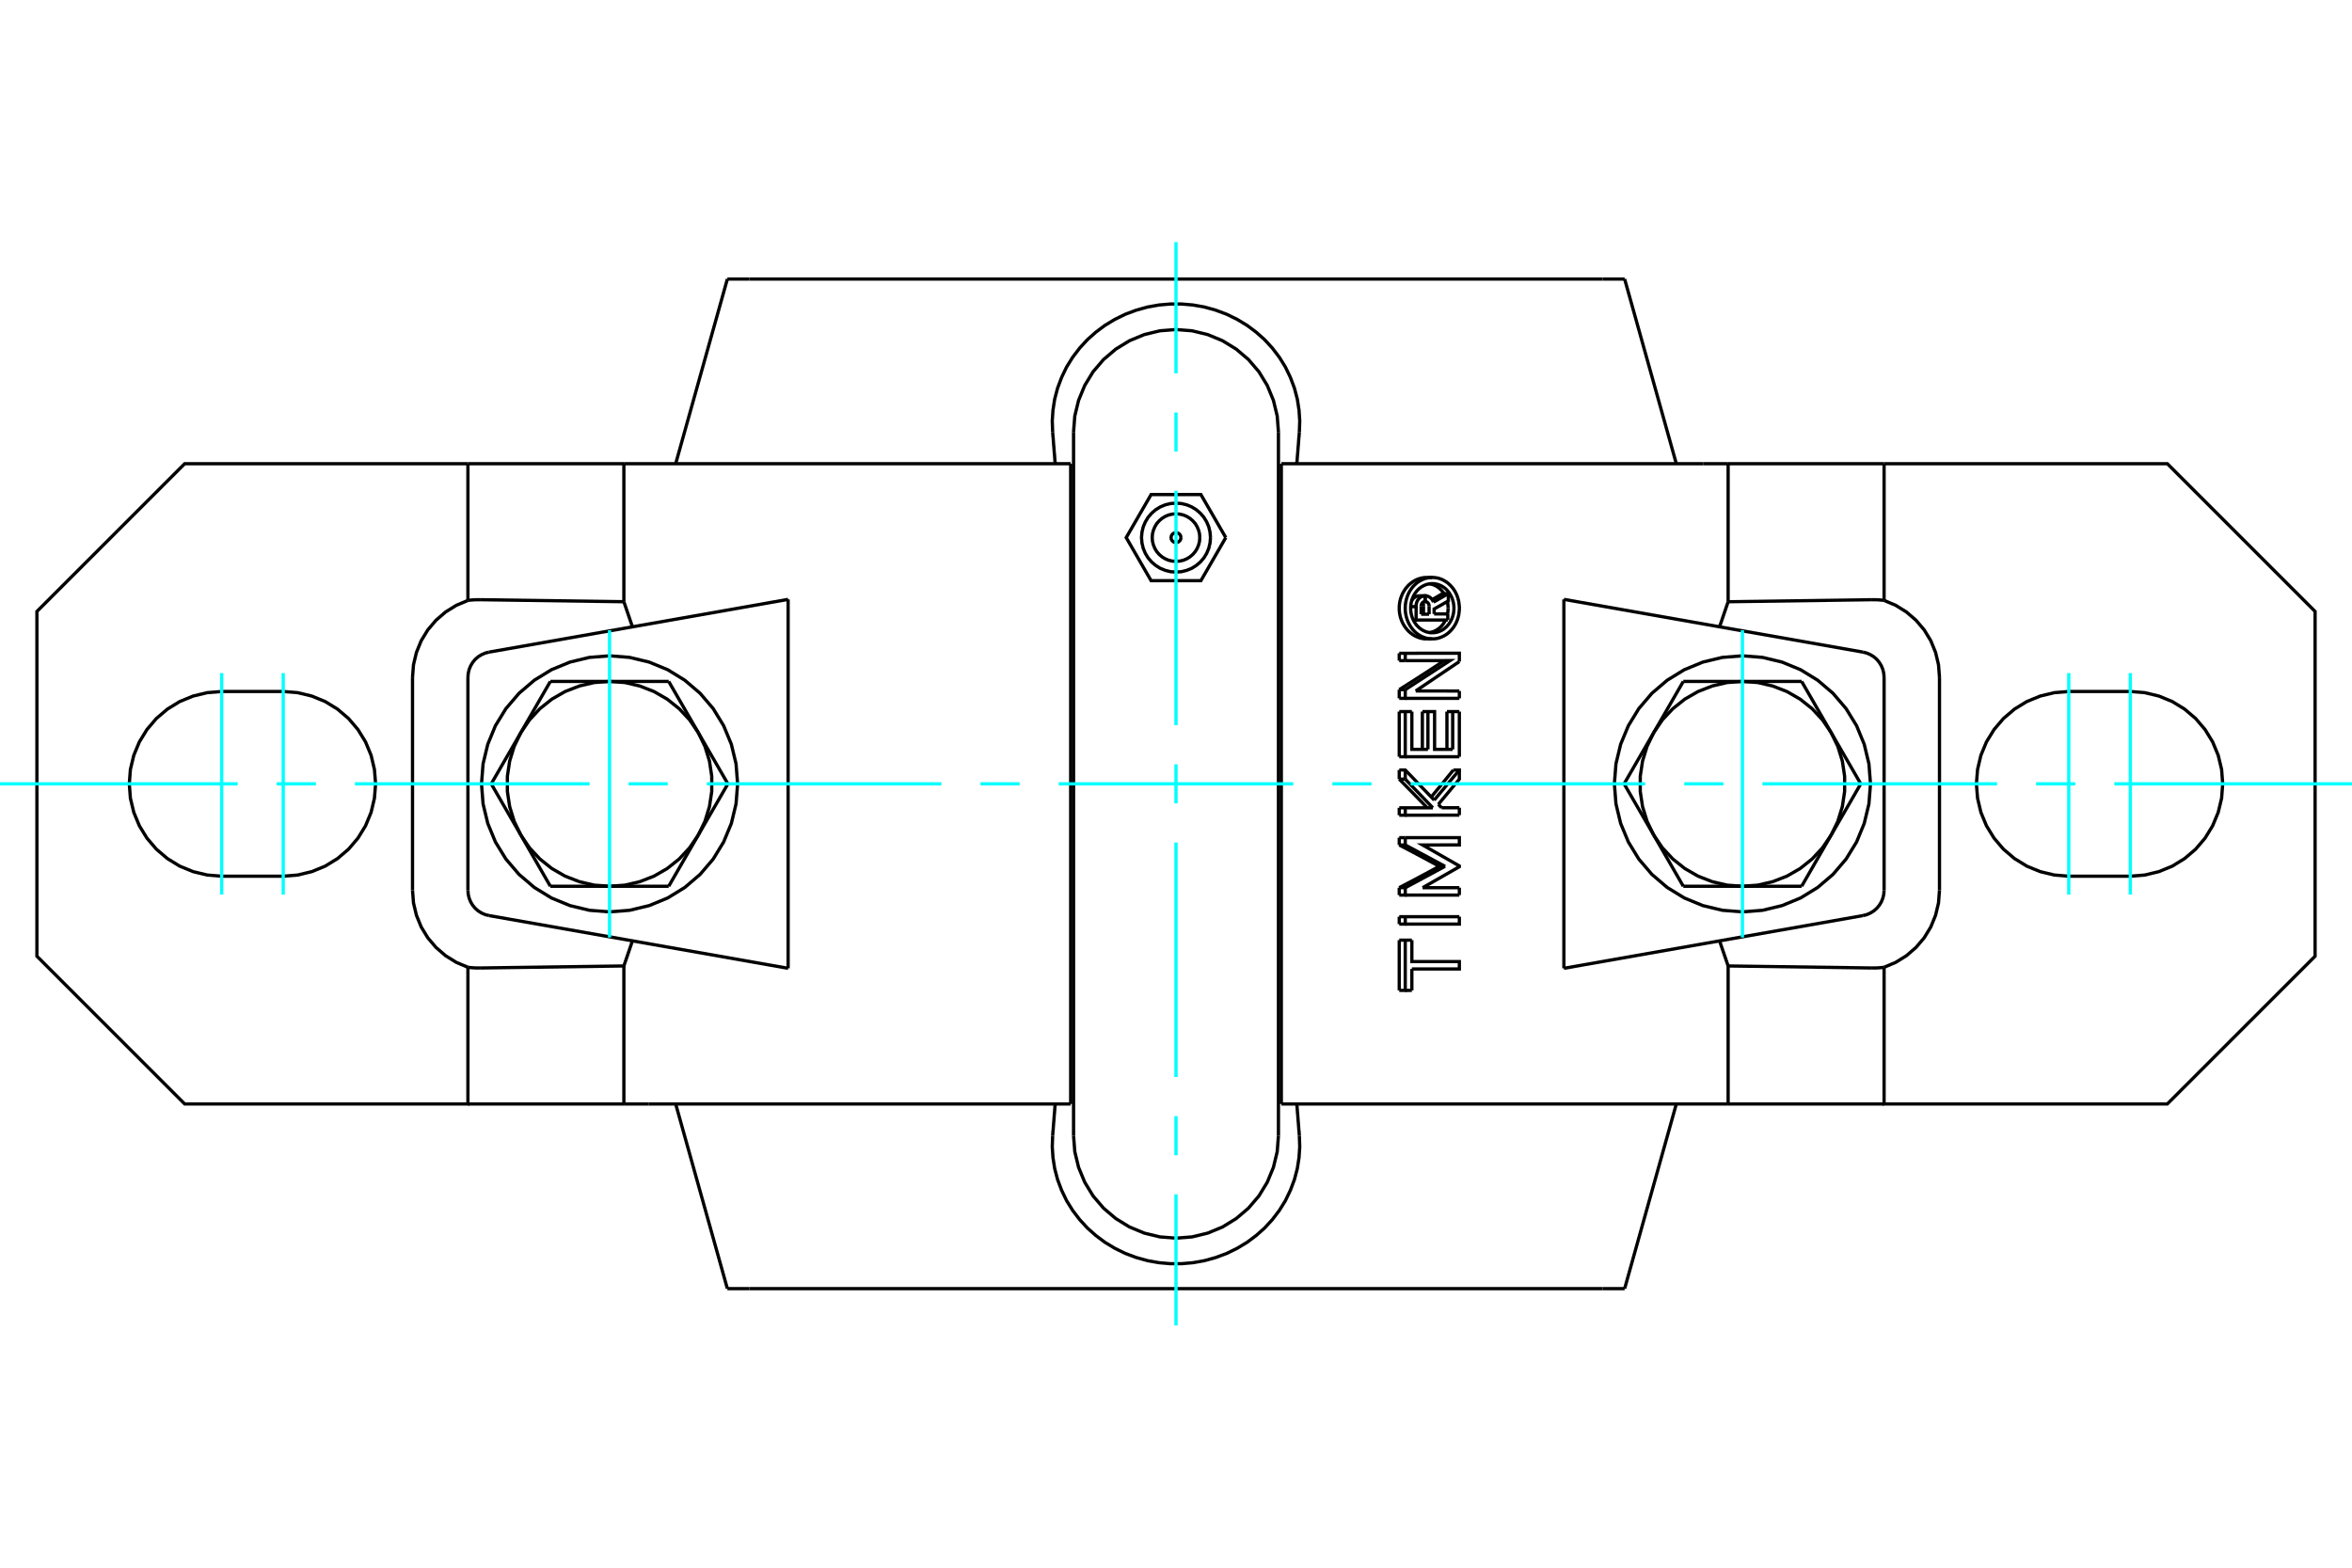 <?xml version="1.0" standalone="no"?>
<!DOCTYPE svg PUBLIC "-//W3C//DTD SVG 1.1//EN"
	"http://www.w3.org/Graphics/SVG/1.1/DTD/svg11.dtd">
<svg xmlns="http://www.w3.org/2000/svg" height="100%" width="100%" viewBox="0 0 36000 24000">
	<rect x="-1800" y="-1200" width="39600" height="26400" style="fill:#FFF"/>
	<g style="fill:none; fill-rule:evenodd" transform="matrix(1 0 0 1 0 0)">
		<g style="fill:none; stroke:#000; stroke-width:50; shape-rendering:geometricPrecision">
			<polyline points="19568,6613 19549,6368 19491,6129 19397,5901 19269,5691 19109,5504 18922,5345 18712,5216 18485,5122 18245,5064 18000,5045 17755,5064 17515,5122 17288,5216 17078,5345 16891,5504 16731,5691 16603,5901 16509,6129 16451,6368 16432,6613"/>
			<line x1="16432" y1="17387" x2="16432" y2="6613"/>
			<polyline points="16432,17387 16451,17632 16509,17871 16603,18099 16731,18309 16891,18496 17078,18655 17288,18784 17515,18878 17755,18936 18000,18955 18245,18936 18485,18878 18712,18784 18922,18655 19109,18496 19269,18309 19397,18099 19491,17871 19549,17632 19568,17387"/>
			<line x1="19568" y1="6613" x2="19568" y2="17387"/>
			<line x1="21752" y1="9403" x2="21874" y2="9403"/>
			<line x1="21752" y1="9280" x2="21752" y2="9403"/>
			<polyline points="21812,9209 21809,9209 21806,9209 21804,9210 21801,9210 21798,9211 21796,9212 21793,9213 21791,9214 21788,9215 21786,9217 21783,9218 21781,9220 21779,9221 21776,9223 21774,9225 21772,9227 21770,9229 21768,9231 21766,9234 21765,9236 21763,9239 21762,9241 21760,9244 21759,9247 21758,9250 21757,9252 21756,9255 21755,9258 21754,9261 21754,9264 21753,9267 21753,9270 21752,9273 21752,9277 21752,9280"/>
			<polyline points="21726,9121 21812,9121 21812,9209"/>
			<polyline points="21606,9200 21608,9196 21610,9192 21613,9188 21615,9185 21618,9181 21620,9177 21623,9174 21626,9170 21628,9167 21631,9164 21634,9161 21637,9158 21641,9155 21644,9152 21647,9149 21651,9147 21654,9144 21658,9142 21662,9140 21666,9137 21669,9135 21673,9133 21677,9132 21681,9130 21685,9128 21689,9127 21694,9126 21698,9125 21702,9124 21706,9123 21710,9122 21714,9122 21718,9122 21722,9121 21726,9121"/>
			<polyline points="21592,9287 21675,9287 21675,9280 21675,9273 21675,9266 21676,9258 21677,9251 21678,9244 21680,9237 21682,9230 21684,9223 21686,9216 21689,9210 21692,9203 21695,9197 21698,9191 21702,9185 21706,9179 21710,9174 21714,9168 21719,9163 21724,9158 21729,9154 21734,9150 21739,9145 21745,9142 21750,9138 21756,9135 21762,9132 21768,9130 21774,9128 21780,9126 21787,9124 21793,9123 21799,9122 21806,9121 21812,9121"/>
			<polyline points="21632,9492 21675,9492 21675,9287"/>
			<line x1="22160" y1="9492" x2="21675" y2="9492"/>
			<line x1="22160" y1="9399" x2="22160" y2="9492"/>
			<line x1="21951" y1="9399" x2="22160" y2="9399"/>
			<line x1="21788" y1="9403" x2="21788" y2="9278"/>
			<line x1="21874" y1="9403" x2="21874" y2="9278"/>
			<polyline points="21788,9278 21788,9277 21788,9275 21788,9274 21788,9272 21788,9270 21788,9269 21788,9267 21788,9266 21787,9264 21787,9263 21787,9261 21786,9260 21786,9258 21785,9257 21785,9255 21785,9254 21784,9252 21783,9251 21783,9249 21782,9248 21782,9246 21781,9245 21780,9244 21780,9242 21779,9241 21778,9240 21777,9238 21777,9237 21776,9236 21775,9235 21774,9233 21773,9232 21772,9231 21771,9230 21770,9229"/>
			<polyline points="21874,9278 21874,9275 21874,9272 21873,9269 21873,9266 21872,9263 21872,9260 21871,9257 21870,9254 21869,9251 21868,9248 21867,9246 21865,9243 21864,9240 21862,9238 21861,9235 21859,9233 21857,9231 21855,9229 21853,9227 21851,9225 21849,9223 21847,9221 21845,9219 21842,9218 21840,9216 21838,9215 21835,9214 21833,9213 21830,9212 21827,9211 21825,9210 21822,9210 21819,9209 21817,9209 21814,9209"/>
			<polyline points="21812,9209 21814,9209 21814,9121"/>
			<polyline points="21812,9121 21814,9121 21819,9121 21823,9122 21828,9122 21832,9123 21837,9124 21842,9125 21846,9126 21850,9127 21855,9129 21859,9130 21864,9132 21868,9134 21872,9136 21876,9139 21880,9141 21884,9144 21888,9146 21892,9149 21896,9152 21899,9156 21903,9159 21906,9162 21910,9166 21913,9170 21916,9173 21919,9177 21922,9182 21925,9186 21927,9190 21930,9194 21932,9199 21935,9203 21937,9208 21939,9213 21941,9218"/>
			<polyline points="21921,9180 21925,9177 21930,9175 21935,9172 21939,9169 21944,9167 21948,9164 21953,9162 21958,9159 21962,9156 21967,9154 21971,9151 21976,9148 21980,9146 21985,9143 21990,9140 21994,9138 21999,9135 22003,9133 22008,9130 22012,9127 22017,9125 22022,9122 22026,9119 22031,9117 22035,9114 22040,9111 22044,9109 22049,9106 22053,9103 22058,9101 22063,9098 22067,9096 22072,9093 22076,9090 22081,9088"/>
			<line x1="21941" y1="9218" x2="22168" y2="9088"/>
			<polyline points="22081,9088 22168,9088 22168,9200 21951,9323 21951,9399"/>
			<polyline points="21417,10894 21509,10894 21610,10894"/>
			<line x1="21417" y1="11585" x2="21417" y2="10894"/>
			<polyline points="21417,11585 21509,11585 21509,10894"/>
			<line x1="22337" y1="11585" x2="21509" y2="11585"/>
			<line x1="22337" y1="10894" x2="22337" y2="11585"/>
			<polyline points="22147,10894 22235,10894 22337,10894"/>
			<line x1="22147" y1="11472" x2="22147" y2="10894"/>
			<line x1="22235" y1="11472" x2="22235" y2="10894"/>
			<polyline points="21610,10894 21610,11472 21856,11472"/>
			<line x1="21771" y1="11472" x2="21771" y2="10894"/>
			<line x1="21856" y1="11472" x2="21856" y2="10894"/>
			<polyline points="21771,10894 21856,10894 21958,10894 21958,11472 22235,11472"/>
			<line x1="21417" y1="12936" x2="21417" y2="12824"/>
			<polyline points="21417,12936 21509,12936 21509,12824"/>
			<line x1="21417" y1="12824" x2="21509" y2="12824"/>
			<polyline points="22030,13263 22013,13253 21996,13244 21979,13235 21962,13225 21945,13216 21927,13207 21910,13197 21893,13188 21875,13179 21858,13169 21841,13160 21823,13150 21806,13141 21788,13132 21771,13122 21753,13113 21736,13104 21718,13094 21701,13085 21683,13076 21666,13066 21648,13057 21630,13048 21613,13038 21595,13029 21577,13020 21559,13010 21542,13001 21524,12992 21506,12982 21488,12973 21470,12964 21453,12954 21435,12945 21417,12936"/>
			<polyline points="22030,13263 22117,13263 21509,12936"/>
			<polyline points="21417,13590 21435,13580 21453,13571 21470,13562 21488,13552 21506,13543 21524,13534 21542,13524 21559,13515 21577,13506 21595,13496 21613,13487 21630,13478 21648,13468 21666,13459 21683,13450 21701,13440 21718,13431 21736,13422 21753,13412 21771,13403 21788,13394 21806,13384 21823,13375 21841,13366 21858,13356 21875,13347 21893,13337 21910,13328 21927,13319 21945,13309 21962,13300 21979,13291 21996,13281 22013,13272 22030,13263"/>
			<polyline points="21417,13590 21509,13590 22117,13263"/>
			<line x1="21417" y1="13703" x2="21417" y2="13590"/>
			<polyline points="21417,13703 21509,13703 21509,13590"/>
			<line x1="22337" y1="13703" x2="21509" y2="13703"/>
			<line x1="22337" y1="13590" x2="22337" y2="13703"/>
			<line x1="21775" y1="13590" x2="22337" y2="13590"/>
			<polyline points="21509,12824 22337,12824 22337,12935 21775,12936 22337,13257 22337,13269 21775,13590"/>
			<polyline points="21417,14393 21509,14393 21610,14393"/>
			<line x1="21417" y1="15162" x2="21417" y2="14393"/>
			<polyline points="21417,15162 21509,15162 21509,14393"/>
			<line x1="21610" y1="15162" x2="21509" y2="15162"/>
			<line x1="21610" y1="14834" x2="21610" y2="15162"/>
			<polyline points="21610,14393 21610,14721 22337,14721 22337,14834 21610,14834"/>
			<polyline points="21417,14034 21509,14034 22337,14034"/>
			<line x1="21417" y1="14147" x2="21417" y2="14034"/>
			<polyline points="21417,14147 21509,14147 21509,14034"/>
			<polyline points="22337,14034 22337,14147 21509,14147"/>
			<polyline points="21417,12367 21509,12367 21931,12367"/>
			<line x1="21417" y1="12480" x2="21417" y2="12367"/>
			<polyline points="21417,12480 21509,12480 21509,12367"/>
			<line x1="22337" y1="12479" x2="21509" y2="12480"/>
			<line x1="22337" y1="12366" x2="22337" y2="12479"/>
			<line x1="22065" y1="12366" x2="22337" y2="12366"/>
			<line x1="22015" y1="12314" x2="22065" y2="12366"/>
			<polyline points="21845,12367 21833,12354 21821,12341 21809,12329 21797,12316 21785,12304 21773,12291 21761,12279 21749,12266 21736,12254 21724,12241 21712,12229 21700,12216 21688,12204 21675,12191 21663,12179 21651,12166 21639,12154 21627,12141 21614,12129 21602,12116 21590,12104 21577,12091 21565,12079 21553,12066 21541,12054 21528,12041 21516,12029 21504,12016 21491,12003 21479,11991 21466,11978 21454,11966 21442,11953 21429,11941 21417,11928"/>
			<line x1="21931" y1="12367" x2="21509" y2="11928"/>
			<line x1="21417" y1="11928" x2="21509" y2="11928"/>
			<line x1="21417" y1="11928" x2="21417" y2="11788"/>
			<line x1="21509" y1="11928" x2="21509" y2="11788"/>
			<polyline points="21417,11788 21509,11788 21952,12249"/>
			<polyline points="21906,12201 21916,12189 21926,12178 21936,12166 21946,12154 21955,12142 21965,12130 21975,12119 21985,12107 21994,12095 22004,12083 22014,12071 22024,12060 22033,12048 22043,12036 22053,12024 22062,12012 22072,12000 22082,11989 22092,11977 22101,11965 22111,11953 22121,11941 22130,11930 22140,11918 22149,11906 22159,11894 22169,11882 22178,11871 22188,11859 22198,11847 22207,11835 22217,11823 22226,11812 22236,11800 22245,11788"/>
			<line x1="21952" y1="12249" x2="22337" y2="11788"/>
			<polyline points="22245,11788 22337,11788 22337,11928 22015,12314"/>
			<line x1="21417" y1="10691" x2="21417" y2="10558"/>
			<polyline points="21417,10691 21509,10691 21509,10558"/>
			<line x1="21417" y1="10558" x2="21509" y2="10558"/>
			<line x1="22337" y1="10691" x2="21509" y2="10691"/>
			<line x1="22337" y1="10579" x2="22337" y2="10691"/>
			<line x1="21669" y1="10578" x2="22337" y2="10579"/>
			<line x1="22337" y1="10128" x2="21669" y2="10578"/>
			<polyline points="21417,10558 21437,10546 21457,10533 21477,10520 21497,10508 21517,10495 21537,10482 21557,10469 21577,10457 21597,10444 21617,10431 21637,10419 21657,10406 21677,10393 21697,10380 21717,10368 21736,10355 21756,10342 21776,10329 21795,10317 21815,10304 21835,10291 21854,10279 21874,10266 21893,10253 21913,10240 21932,10228 21952,10215 21971,10202 21991,10190 22010,10177 22029,10164 22049,10151 22068,10139 22087,10126 22106,10113"/>
			<polyline points="21509,10558 22194,10113 21509,10114"/>
			<line x1="21417" y1="10114" x2="21509" y2="10114"/>
			<line x1="21417" y1="10114" x2="21417" y2="10001"/>
			<line x1="21509" y1="10114" x2="21509" y2="10001"/>
			<polyline points="21417,10001 21509,10001 22337,10000 22337,10128"/>
			<polyline points="21923,9781 21960,9779 21997,9774 22033,9764 22068,9751 22102,9735 22135,9715 22166,9692 22195,9665 22222,9636 22247,9604 22269,9570 22288,9534 22304,9496 22317,9456 22327,9416 22333,9374 22337,9332 22337,9290 22333,9248 22327,9206 22317,9166 22304,9126 22288,9088 22269,9052 22247,9018 22222,8986 22195,8957 22166,8930 22135,8907 22102,8887 22068,8870 22033,8857 21997,8848 21960,8842 21923,8840 21886,8842 21849,8848 21812,8857 21777,8870 21743,8887 21710,8907 21679,8930 21650,8957 21623,8986 21599,9018 21577,9052 21558,9088 21542,9126 21529,9166 21519,9206 21512,9248 21509,9290 21509,9332 21512,9374 21519,9416 21529,9456 21542,9496 21558,9534 21577,9570 21599,9604 21623,9636 21650,9665 21679,9692 21710,9715 21743,9735 21777,9751 21812,9764 21849,9774 21886,9779 21923,9781"/>
			<polyline points="21837,9781 21801,9780 21764,9774 21728,9765 21691,9751 21656,9735 21622,9714 21591,9691 21561,9665 21535,9636 21510,9605 21488,9571 21468,9535 21451,9496 21437,9456 21427,9414 21420,9373 21417,9331 21417,9291 21420,9249 21427,9207 21437,9166 21451,9126 21468,9087 21488,9051 21510,9017 21535,8986 21561,8957 21591,8931 21622,8908 21656,8887 21691,8870 21728,8857 21764,8848 21801,8842 21837,8840"/>
			<polyline points="21923,9687 21952,9686 21982,9681 22011,9674 22039,9663 22067,9650 22093,9634 22118,9615 22141,9594 22162,9571 22182,9546 22199,9518 22215,9489 22228,9459 22238,9427 22246,9395 22251,9361 22254,9328 22254,9294 22251,9260 22246,9227 22238,9195 22228,9163 22215,9133 22199,9104 22182,9076 22162,9051 22141,9027 22118,9006 22093,8988 22067,8972 22039,8959 22011,8948 21982,8941 21952,8936 21923,8935 21893,8936 21863,8941 21834,8948 21806,8959 21779,8972 21753,8988 21728,9006 21705,9027 21683,9051 21664,9076 21646,9104 21631,9133 21618,9163 21607,9195 21600,9227 21594,9260 21592,9294 21592,9328 21594,9361 21600,9395 21607,9427 21618,9459 21631,9489 21646,9518 21664,9546 21683,9571 21705,9594 21728,9615 21753,9634 21779,9650 21806,9663 21834,9674 21863,9681 21893,9686 21923,9687"/>
			<polyline points="22156,9399 22156,9397 22157,9394 22157,9392 22158,9389 22158,9387 22159,9384 22159,9382 22159,9379 22160,9376 22160,9374 22161,9371 22161,9369 22161,9366 22162,9364 22162,9361 22162,9359 22162,9356 22163,9354 22163,9351 22163,9349 22163,9346 22164,9343 22164,9341 22164,9338 22164,9336 22164,9333 22164,9331 22164,9328 22165,9326 22165,9323 22165,9321 22165,9318 22165,9316 22165,9313 22165,9311"/>
			<polyline points="21880,9684 21889,9683 21898,9681 21906,9679 21915,9677 21924,9674 21932,9671 21941,9668 21949,9665 21958,9661 21966,9657 21974,9653 21982,9649 21990,9644 21998,9639 22006,9634 22013,9629 22021,9623 22028,9618 22035,9612 22042,9606 22049,9599 22055,9593 22062,9586 22068,9579 22074,9573 22079,9565 22085,9558 22091,9551 22096,9543 22101,9535 22106,9527 22111,9518 22116,9510 22121,9501 22125,9492"/>
			<polyline points="22102,9088 22097,9081 22093,9074 22088,9067 22083,9061 22078,9055 22073,9049 22068,9043 22063,9037 22057,9031 22052,9026 22046,9020 22040,9015 22034,9009 22028,9004 22022,8999 22016,8995 22009,8990 22003,8985 21996,8981 21989,8977 21983,8973 21976,8969 21969,8966 21962,8962 21954,8959 21947,8956 21940,8953 21932,8950 21925,8948 21918,8946 21910,8944 21903,8942 21895,8940 21888,8939 21880,8938"/>
			<polyline points="22165,9311 22165,9308 22165,9305 22165,9302 22165,9299 22165,9297 22164,9294 22164,9291 22164,9288 22164,9285 22164,9282 22164,9279 22163,9276 22163,9273 22163,9270 22163,9267 22162,9264 22162,9261 22162,9258 22161,9256 22161,9253 22161,9250 22160,9247 22160,9244 22159,9241 22159,9238 22158,9235 22158,9232 22157,9229 22157,9226 22156,9223 22155,9220 22155,9217 22154,9214 22153,9211 22153,9209"/>
			<line x1="25765" y1="13568" x2="25312" y2="12784"/>
			<line x1="26670" y1="13568" x2="25765" y2="13568"/>
			<polyline points="25312,12784 25444,12978 25604,13150 25787,13296 25990,13413 26208,13498 26436,13551 26670,13568"/>
			<line x1="28028" y1="12784" x2="27576" y2="13568"/>
			<polyline points="26670,13568 26904,13551 27132,13498 27351,13413 27554,13296 27737,13150 27896,12978 28028,12784"/>
			<line x1="27576" y1="13568" x2="26670" y2="13568"/>
			<line x1="24859" y1="12000" x2="25312" y2="11216"/>
			<line x1="25312" y1="12784" x2="24859" y2="12000"/>
			<polyline points="25312,11216 25210,11427 25141,11651 25106,11883 25106,12117 25141,12349 25210,12573 25312,12784"/>
			<line x1="25765" y1="10432" x2="26670" y2="10432"/>
			<line x1="25312" y1="11216" x2="25765" y2="10432"/>
			<polyline points="26670,10432 26436,10449 26208,10502 25990,10587 25787,10704 25604,10850 25444,11022 25312,11216"/>
			<line x1="28028" y1="11216" x2="28481" y2="12000"/>
			<polyline points="28028,12784 28130,12573 28199,12349 28234,12117 28234,11883 28199,11651 28130,11427 28028,11216"/>
			<line x1="28481" y1="12000" x2="28028" y2="12784"/>
			<line x1="26670" y1="10432" x2="27576" y2="10432"/>
			<polyline points="28028,11216 27896,11022 27737,10850 27554,10704 27351,10587 27132,10502 26904,10449 26670,10432"/>
			<line x1="27576" y1="10432" x2="28028" y2="11216"/>
			<line x1="10235" y1="10432" x2="10688" y2="11216"/>
			<line x1="9330" y1="10432" x2="10235" y2="10432"/>
			<polyline points="10688,11216 10556,11022 10396,10850 10213,10704 10010,10587 9792,10502 9564,10449 9330,10432"/>
			<line x1="7972" y1="11216" x2="8424" y2="10432"/>
			<polyline points="9330,10432 9096,10449 8868,10502 8649,10587 8446,10704 8263,10850 8104,11022 7972,11216"/>
			<line x1="8424" y1="10432" x2="9330" y2="10432"/>
			<line x1="11141" y1="12000" x2="10688" y2="12784"/>
			<line x1="10688" y1="11216" x2="11141" y2="12000"/>
			<polyline points="10688,12784 10790,12573 10859,12349 10894,12117 10894,11883 10859,11651 10790,11427 10688,11216"/>
			<line x1="10235" y1="13568" x2="9330" y2="13568"/>
			<line x1="10688" y1="12784" x2="10235" y2="13568"/>
			<polyline points="9330,13568 9564,13551 9792,13498 10010,13413 10213,13296 10396,13150 10556,12978 10688,12784"/>
			<line x1="7972" y1="12784" x2="7519" y2="12000"/>
			<polyline points="7972,11216 7870,11427 7801,11651 7766,11883 7766,12117 7801,12349 7870,12573 7972,12784"/>
			<line x1="7519" y1="12000" x2="7972" y2="11216"/>
			<line x1="9330" y1="13568" x2="8424" y2="13568"/>
			<polyline points="7972,12784 8104,12978 8263,13150 8446,13296 8649,13413 8868,13498 9096,13551 9330,13568"/>
			<line x1="8424" y1="13568" x2="7972" y2="12784"/>
			<polyline points="28630,12000 28606,11693 28534,11394 28417,11110 28256,10848 28056,10614 27822,10414 27560,10253 27276,10136 26977,10064 26670,10040 26364,10064 26064,10136 25780,10253 25518,10414 25284,10614 25084,10848 24924,11110 24806,11394 24734,11693 24710,12000 24734,12307 24806,12606 24924,12890 25084,13152 25284,13386 25518,13586 25780,13747 26064,13864 26364,13936 26670,13960 26977,13936 27276,13864 27560,13747 27822,13586 28056,13386 28256,13152 28417,12890 28534,12606 28606,12307 28630,12000"/>
			<polyline points="11290,12000 11266,11693 11194,11394 11076,11110 10916,10848 10716,10614 10482,10414 10220,10253 9936,10136 9636,10064 9330,10040 9023,10064 8724,10136 8440,10253 8178,10414 7944,10614 7744,10848 7583,11110 7466,11394 7394,11693 7370,12000 7394,12307 7466,12606 7583,12890 7744,13152 7944,13386 8178,13586 8440,13747 8724,13864 9023,13936 9330,13960 9636,13936 9936,13864 10220,13747 10482,13586 10716,13386 10916,13152 11076,12890 11194,12606 11266,12307 11290,12000"/>
			<polyline points="7345,9181 7340,9181 7334,9181 7329,9181 7324,9181 7319,9181 7313,9181 7308,9181 7303,9181 7298,9181 7293,9181 7287,9181 7282,9182 7277,9182 7272,9182 7266,9182 7261,9182 7256,9183 7251,9183 7246,9183 7240,9184 7235,9184 7230,9185 7225,9185 7219,9185 7214,9186 7209,9186 7204,9187 7199,9187 7193,9188 7188,9189 7183,9189 7178,9190 7173,9190 7167,9191 7162,9192"/>
			<line x1="9549" y1="9212" x2="7345" y2="9181"/>
			<line x1="9549" y1="7099" x2="9549" y2="9212"/>
			<line x1="9549" y1="7099" x2="7162" y2="7099"/>
			<line x1="7162" y1="9192" x2="7162" y2="7099"/>
			<polyline points="28838,9192 28833,9191 28827,9190 28822,9190 28817,9189 28812,9189 28807,9188 28801,9187 28796,9187 28791,9186 28786,9186 28781,9185 28775,9185 28770,9185 28765,9184 28760,9184 28754,9183 28749,9183 28744,9183 28739,9182 28734,9182 28728,9182 28723,9182 28718,9182 28713,9181 28707,9181 28702,9181 28697,9181 28692,9181 28687,9181 28681,9181 28676,9181 28671,9181 28666,9181 28660,9181 28655,9181"/>
			<line x1="28838" y1="7099" x2="28838" y2="9192"/>
			<line x1="28838" y1="7099" x2="26451" y2="7099"/>
			<line x1="26451" y1="9212" x2="26451" y2="7099"/>
			<line x1="28655" y1="9181" x2="26451" y2="9212"/>
			<line x1="4335" y1="13414" x2="3393" y2="13414"/>
			<polyline points="3393,10586 3172,10604 2956,10656 2751,10740 2562,10856 2393,11000 2249,11169 2133,11358 2048,11563 1996,11779 1979,12000 1996,12221 2048,12437 2133,12642 2249,12831 2393,13000 2562,13144 2751,13260 2956,13344 3172,13396 3393,13414"/>
			<line x1="3393" y1="10586" x2="4335" y2="10586"/>
			<polyline points="4335,13414 4556,13396 4772,13344 4977,13260 5166,13144 5335,13000 5479,12831 5595,12642 5680,12437 5731,12221 5749,12000 5731,11779 5680,11563 5595,11358 5479,11169 5335,11000 5166,10856 4977,10740 4772,10656 4556,10604 4335,10586"/>
			<polyline points="7162,7099 2827,7099 565,9361 565,14639 2827,16901 7162,16901 7162,14808"/>
			<polyline points="6314,13631 6329,13824 6374,14012 6447,14191 6548,14357 6673,14504 6820,14631 6984,14733 7162,14808"/>
			<line x1="6314" y1="10369" x2="6314" y2="13631"/>
			<polyline points="7162,9192 6984,9267 6820,9369 6673,9496 6548,9643 6447,9809 6374,9988 6329,10176 6314,10369"/>
			<polyline points="29686,10369 29671,10176 29626,9988 29553,9809 29452,9643 29327,9496 29180,9369 29016,9267 28838,9192"/>
			<line x1="29686" y1="13631" x2="29686" y2="10369"/>
			<polyline points="28838,14808 29016,14733 29180,14631 29327,14504 29452,14357 29553,14191 29626,14012 29671,13824 29686,13631"/>
			<polyline points="28838,14808 28838,16901 33173,16901 35435,14639 35435,9361 33173,7099 28838,7099"/>
			<line x1="32607" y1="13414" x2="31665" y2="13414"/>
			<polyline points="31665,10586 31444,10604 31228,10656 31023,10740 30834,10856 30665,11000 30521,11169 30405,11358 30320,11563 30269,11779 30251,12000 30269,12221 30320,12437 30405,12642 30521,12831 30665,13000 30834,13144 31023,13260 31228,13344 31444,13396 31665,13414"/>
			<line x1="31665" y1="10586" x2="32607" y2="10586"/>
			<polyline points="32607,13414 32828,13396 33044,13344 33249,13260 33438,13144 33607,13000 33751,12831 33867,12642 33952,12437 34004,12221 34021,12000 34004,11779 33952,11563 33867,11358 33751,11169 33607,11000 33438,10856 33249,10740 33044,10656 32828,10604 32607,10586"/>
			<line x1="26451" y1="9212" x2="26320" y2="9596"/>
			<line x1="26074" y1="7099" x2="26451" y2="7099"/>
			<line x1="19612" y1="7099" x2="26074" y2="7099"/>
			<polyline points="9549,7099 9926,7099 16388,7099"/>
			<polyline points="28655,14819 28660,14819 28666,14819 28671,14819 28676,14819 28681,14819 28687,14819 28692,14819 28697,14819 28702,14819 28707,14819 28713,14819 28718,14818 28723,14818 28728,14818 28734,14818 28739,14818 28744,14817 28749,14817 28754,14817 28760,14816 28765,14816 28770,14815 28775,14815 28781,14815 28786,14814 28791,14814 28796,14813 28801,14813 28807,14812 28812,14811 28817,14811 28822,14810 28827,14810 28833,14809 28838,14808"/>
			<line x1="26451" y1="14788" x2="28655" y2="14819"/>
			<line x1="26451" y1="16901" x2="26451" y2="14788"/>
			<line x1="26451" y1="16901" x2="28838" y2="16901"/>
			<polyline points="7162,14808 7167,14809 7173,14810 7178,14810 7183,14811 7188,14811 7193,14812 7199,14813 7204,14813 7209,14814 7214,14814 7219,14815 7225,14815 7230,14815 7235,14816 7240,14816 7246,14817 7251,14817 7256,14817 7261,14818 7266,14818 7272,14818 7277,14818 7282,14818 7287,14819 7293,14819 7298,14819 7303,14819 7308,14819 7313,14819 7319,14819 7324,14819 7329,14819 7334,14819 7340,14819 7345,14819"/>
			<line x1="7162" y1="16901" x2="9549" y2="16901"/>
			<line x1="9549" y1="14788" x2="9549" y2="16901"/>
			<polyline points="7345,14819 9549,14788 9680,14404"/>
			<line x1="9926" y1="16901" x2="9549" y2="16901"/>
			<line x1="16388" y1="16901" x2="9926" y2="16901"/>
			<polyline points="26451,16901 26074,16901 19612,16901"/>
			<polyline points="19888,17387 19894,17557 19883,17722 19857,17889 19813,18057 19751,18222 19674,18382 19580,18533 19473,18673 19355,18801 19228,18914 19089,19018 18937,19110 18776,19189 18607,19252 18434,19300 18259,19331 18085,19346 17915,19346 17741,19331 17566,19300 17393,19252 17224,19189 17063,19110 16911,19018 16772,18914 16645,18801 16527,18673 16420,18533 16326,18382 16249,18222 16187,18057 16143,17889 16117,17722 16106,17557 16112,17387"/>
			<polyline points="19849,16901 19850,16915 19851,16929 19853,16943 19854,16957 19855,16971 19856,16985 19857,16999 19858,17013 19859,17027 19860,17041 19862,17055 19863,17069 19864,17083 19865,17097 19866,17111 19867,17124 19868,17138 19869,17152 19870,17166 19872,17180 19873,17194 19874,17208 19875,17222 19876,17235 19877,17249 19878,17263 19879,17277 19880,17291 19881,17304 19883,17318 19884,17332 19885,17346 19886,17359 19887,17373 19888,17387"/>
			<line x1="19612" y1="7099" x2="19612" y2="16901"/>
			<polyline points="19888,6613 19887,6627 19886,6641 19885,6654 19884,6668 19883,6682 19881,6696 19880,6709 19879,6723 19878,6737 19877,6751 19876,6765 19875,6778 19874,6792 19873,6806 19872,6820 19870,6834 19869,6848 19868,6862 19867,6876 19866,6889 19865,6903 19864,6917 19863,6931 19862,6945 19860,6959 19859,6973 19858,6987 19857,7001 19856,7015 19855,7029 19854,7043 19853,7057 19851,7071 19850,7085 19849,7099"/>
			<polyline points="16112,17387 16113,17373 16114,17359 16115,17346 16116,17332 16117,17318 16119,17304 16120,17291 16121,17277 16122,17263 16123,17249 16124,17235 16125,17222 16126,17208 16127,17194 16128,17180 16130,17166 16131,17152 16132,17138 16133,17124 16134,17111 16135,17097 16136,17083 16137,17069 16138,17055 16140,17041 16141,17027 16142,17013 16143,16999 16144,16985 16145,16971 16146,16957 16147,16943 16149,16929 16150,16915 16151,16901"/>
			<polyline points="16151,7099 16150,7085 16149,7071 16147,7057 16146,7043 16145,7029 16144,7015 16143,7001 16142,6987 16141,6973 16140,6959 16139,6945 16137,6931 16136,6917 16135,6904 16134,6890 16133,6876 16132,6862 16131,6848 16130,6834 16128,6820 16127,6806 16126,6792 16125,6779 16124,6765 16123,6751 16122,6737 16121,6723 16120,6710 16119,6696 16117,6682 16116,6668 16115,6654 16114,6641 16113,6627 16112,6613"/>
			<line x1="16388" y1="16901" x2="16388" y2="7099"/>
			<polyline points="16112,6613 16106,6443 16117,6278 16143,6111 16187,5943 16249,5778 16326,5618 16420,5467 16527,5327 16645,5199 16772,5086 16911,4982 17063,4890 17224,4811 17393,4748 17566,4700 17741,4669 17915,4654 18085,4654 18259,4669 18434,4700 18607,4748 18776,4811 18937,4890 19089,4982 19228,5086 19355,5199 19473,5327 19580,5467 19674,5618 19751,5778 19813,5943 19857,6111 19883,6278 19894,6443 19888,6613"/>
			<line x1="24530" y1="4272" x2="11470" y2="4272"/>
			<line x1="23937" y1="9176" x2="23937" y2="14824"/>
			<line x1="12063" y1="14824" x2="12063" y2="9176"/>
			<line x1="11470" y1="4272" x2="11133" y2="4272"/>
			<line x1="24867" y1="4272" x2="24530" y2="4272"/>
			<line x1="10342" y1="7099" x2="11133" y2="4272"/>
			<line x1="24530" y1="19728" x2="24867" y2="19728"/>
			<line x1="11470" y1="19728" x2="24530" y2="19728"/>
			<line x1="11133" y1="19728" x2="11470" y2="19728"/>
			<line x1="25658" y1="16901" x2="24867" y2="19728"/>
			<line x1="25658" y1="7099" x2="24867" y2="4272"/>
			<line x1="10342" y1="16901" x2="11133" y2="19728"/>
			<line x1="9680" y1="9596" x2="9549" y2="9212"/>
			<line x1="28514" y1="14017" x2="23937" y2="14824"/>
			<polyline points="28514,14017 28573,14002 28628,13978 28680,13946 28726,13906 28765,13859 28796,13807 28819,13751 28833,13692 28838,13631"/>
			<line x1="28838" y1="10369" x2="28838" y2="13631"/>
			<polyline points="28838,10369 28833,10308 28819,10249 28796,10193 28765,10141 28726,10094 28680,10054 28628,10022 28573,9998 28514,9983"/>
			<line x1="23937" y1="9176" x2="28514" y2="9983"/>
			<line x1="7486" y1="9983" x2="12063" y2="9176"/>
			<polyline points="7486,9983 7427,9998 7372,10022 7320,10054 7274,10094 7235,10141 7204,10193 7181,10249 7167,10308 7162,10369"/>
			<line x1="7162" y1="13631" x2="7162" y2="10369"/>
			<polyline points="7162,13631 7167,13692 7181,13751 7204,13807 7235,13859 7274,13906 7320,13946 7372,13978 7427,14002 7486,14017"/>
			<line x1="12063" y1="14824" x2="7486" y2="14017"/>
			<line x1="26320" y1="14404" x2="26451" y2="14788"/>
			<polyline points="18075,8230 18074,8219 18072,8207 18067,8196 18061,8186 18053,8177 18044,8169 18034,8163 18023,8159 18012,8156 18000,8155 17988,8156 17977,8159 17966,8163 17956,8169 17947,8177 17939,8186 17933,8196 17928,8207 17926,8219 17925,8230 17926,8242 17928,8254 17933,8265 17939,8275 17947,8284 17956,8291 17966,8298 17977,8302 17988,8305 18000,8306 18012,8305 18023,8302 18034,8298 18044,8291 18053,8284 18061,8275 18067,8265 18072,8254 18074,8242 18075,8230"/>
			<polyline points="18762,8230 18381,7571 17619,7571 17238,8230 17619,8890 18381,8890 18762,8230"/>
			<polyline points="18528,8230 18521,8148 18502,8067 18470,7991 18427,7920 18373,7857 18310,7803 18240,7760 18163,7728 18083,7709 18000,7703 17917,7709 17837,7728 17760,7760 17690,7803 17627,7857 17573,7920 17530,7991 17498,8067 17479,8148 17472,8230 17479,8313 17498,8393 17530,8470 17573,8541 17627,8604 17690,8657 17760,8701 17837,8732 17917,8752 18000,8758 18083,8752 18163,8732 18240,8701 18310,8657 18373,8604 18427,8541 18470,8470 18502,8393 18521,8313 18528,8230"/>
			<polyline points="18364,8230 18360,8173 18346,8118 18324,8065 18295,8016 18257,7973 18214,7936 18165,7906 18113,7884 18057,7871 18000,7866 17943,7871 17887,7884 17835,7906 17786,7936 17743,7973 17705,8016 17676,8065 17654,8118 17640,8173 17636,8230 17640,8287 17654,8343 17676,8396 17705,8444 17743,8488 17786,8525 17835,8555 17887,8577 17943,8590 18000,8594 18057,8590 18113,8577 18165,8555 18214,8525 18257,8488 18295,8444 18324,8396 18346,8343 18360,8287 18364,8230"/>
			<line x1="21923" y1="8840" x2="21837" y2="8840"/>
			<line x1="21837" y1="9781" x2="21923" y2="9781"/>
		</g>
		<g style="fill:none; stroke:#0FF; stroke-width:50; shape-rendering:geometricPrecision">
			<line x1="18000" y1="3707" x2="18000" y2="5716"/>
			<line x1="18000" y1="6315" x2="18000" y2="6913"/>
			<line x1="18000" y1="7512" x2="18000" y2="11102"/>
			<line x1="18000" y1="11701" x2="18000" y2="12299"/>
			<line x1="18000" y1="12898" x2="18000" y2="16488"/>
			<line x1="18000" y1="17087" x2="18000" y2="17685"/>
			<line x1="18000" y1="18284" x2="18000" y2="20293"/>
			<line x1="36000" y1="12000" x2="32362" y2="12000"/>
			<line x1="31764" y1="12000" x2="31165" y2="12000"/>
			<line x1="30567" y1="12000" x2="26976" y2="12000"/>
			<line x1="26378" y1="12000" x2="25780" y2="12000"/>
			<line x1="25181" y1="12000" x2="21591" y2="12000"/>
			<line x1="20992" y1="12000" x2="20394" y2="12000"/>
			<line x1="19795" y1="12000" x2="16205" y2="12000"/>
			<line x1="15606" y1="12000" x2="15008" y2="12000"/>
			<line x1="14409" y1="12000" x2="10819" y2="12000"/>
			<line x1="10220" y1="12000" x2="9622" y2="12000"/>
			<line x1="9024" y1="12000" x2="5433" y2="12000"/>
			<line x1="4835" y1="12000" x2="4236" y2="12000"/>
			<line x1="3638" y1="12000" x2="0" y2="12000"/>
		</g>
		<g style="fill:none; stroke:#0FF; stroke-width:50; shape-rendering:geometricPrecision">
			<line x1="3393" y1="13696" x2="3393" y2="10304"/>
			<line x1="4335" y1="13696" x2="4335" y2="10304"/>
		</g>
		<g style="fill:none; stroke:#0FF; stroke-width:50; shape-rendering:geometricPrecision">
			<line x1="31665" y1="13696" x2="31665" y2="10304"/>
			<line x1="32607" y1="13696" x2="32607" y2="10304"/>
		</g>
		<g style="fill:none; stroke:#0FF; stroke-width:50; shape-rendering:geometricPrecision">
			<line x1="9330" y1="14352" x2="9330" y2="9648"/>
			<line x1="26670" y1="9648" x2="26670" y2="14352"/>
		</g>
	</g>
</svg>
